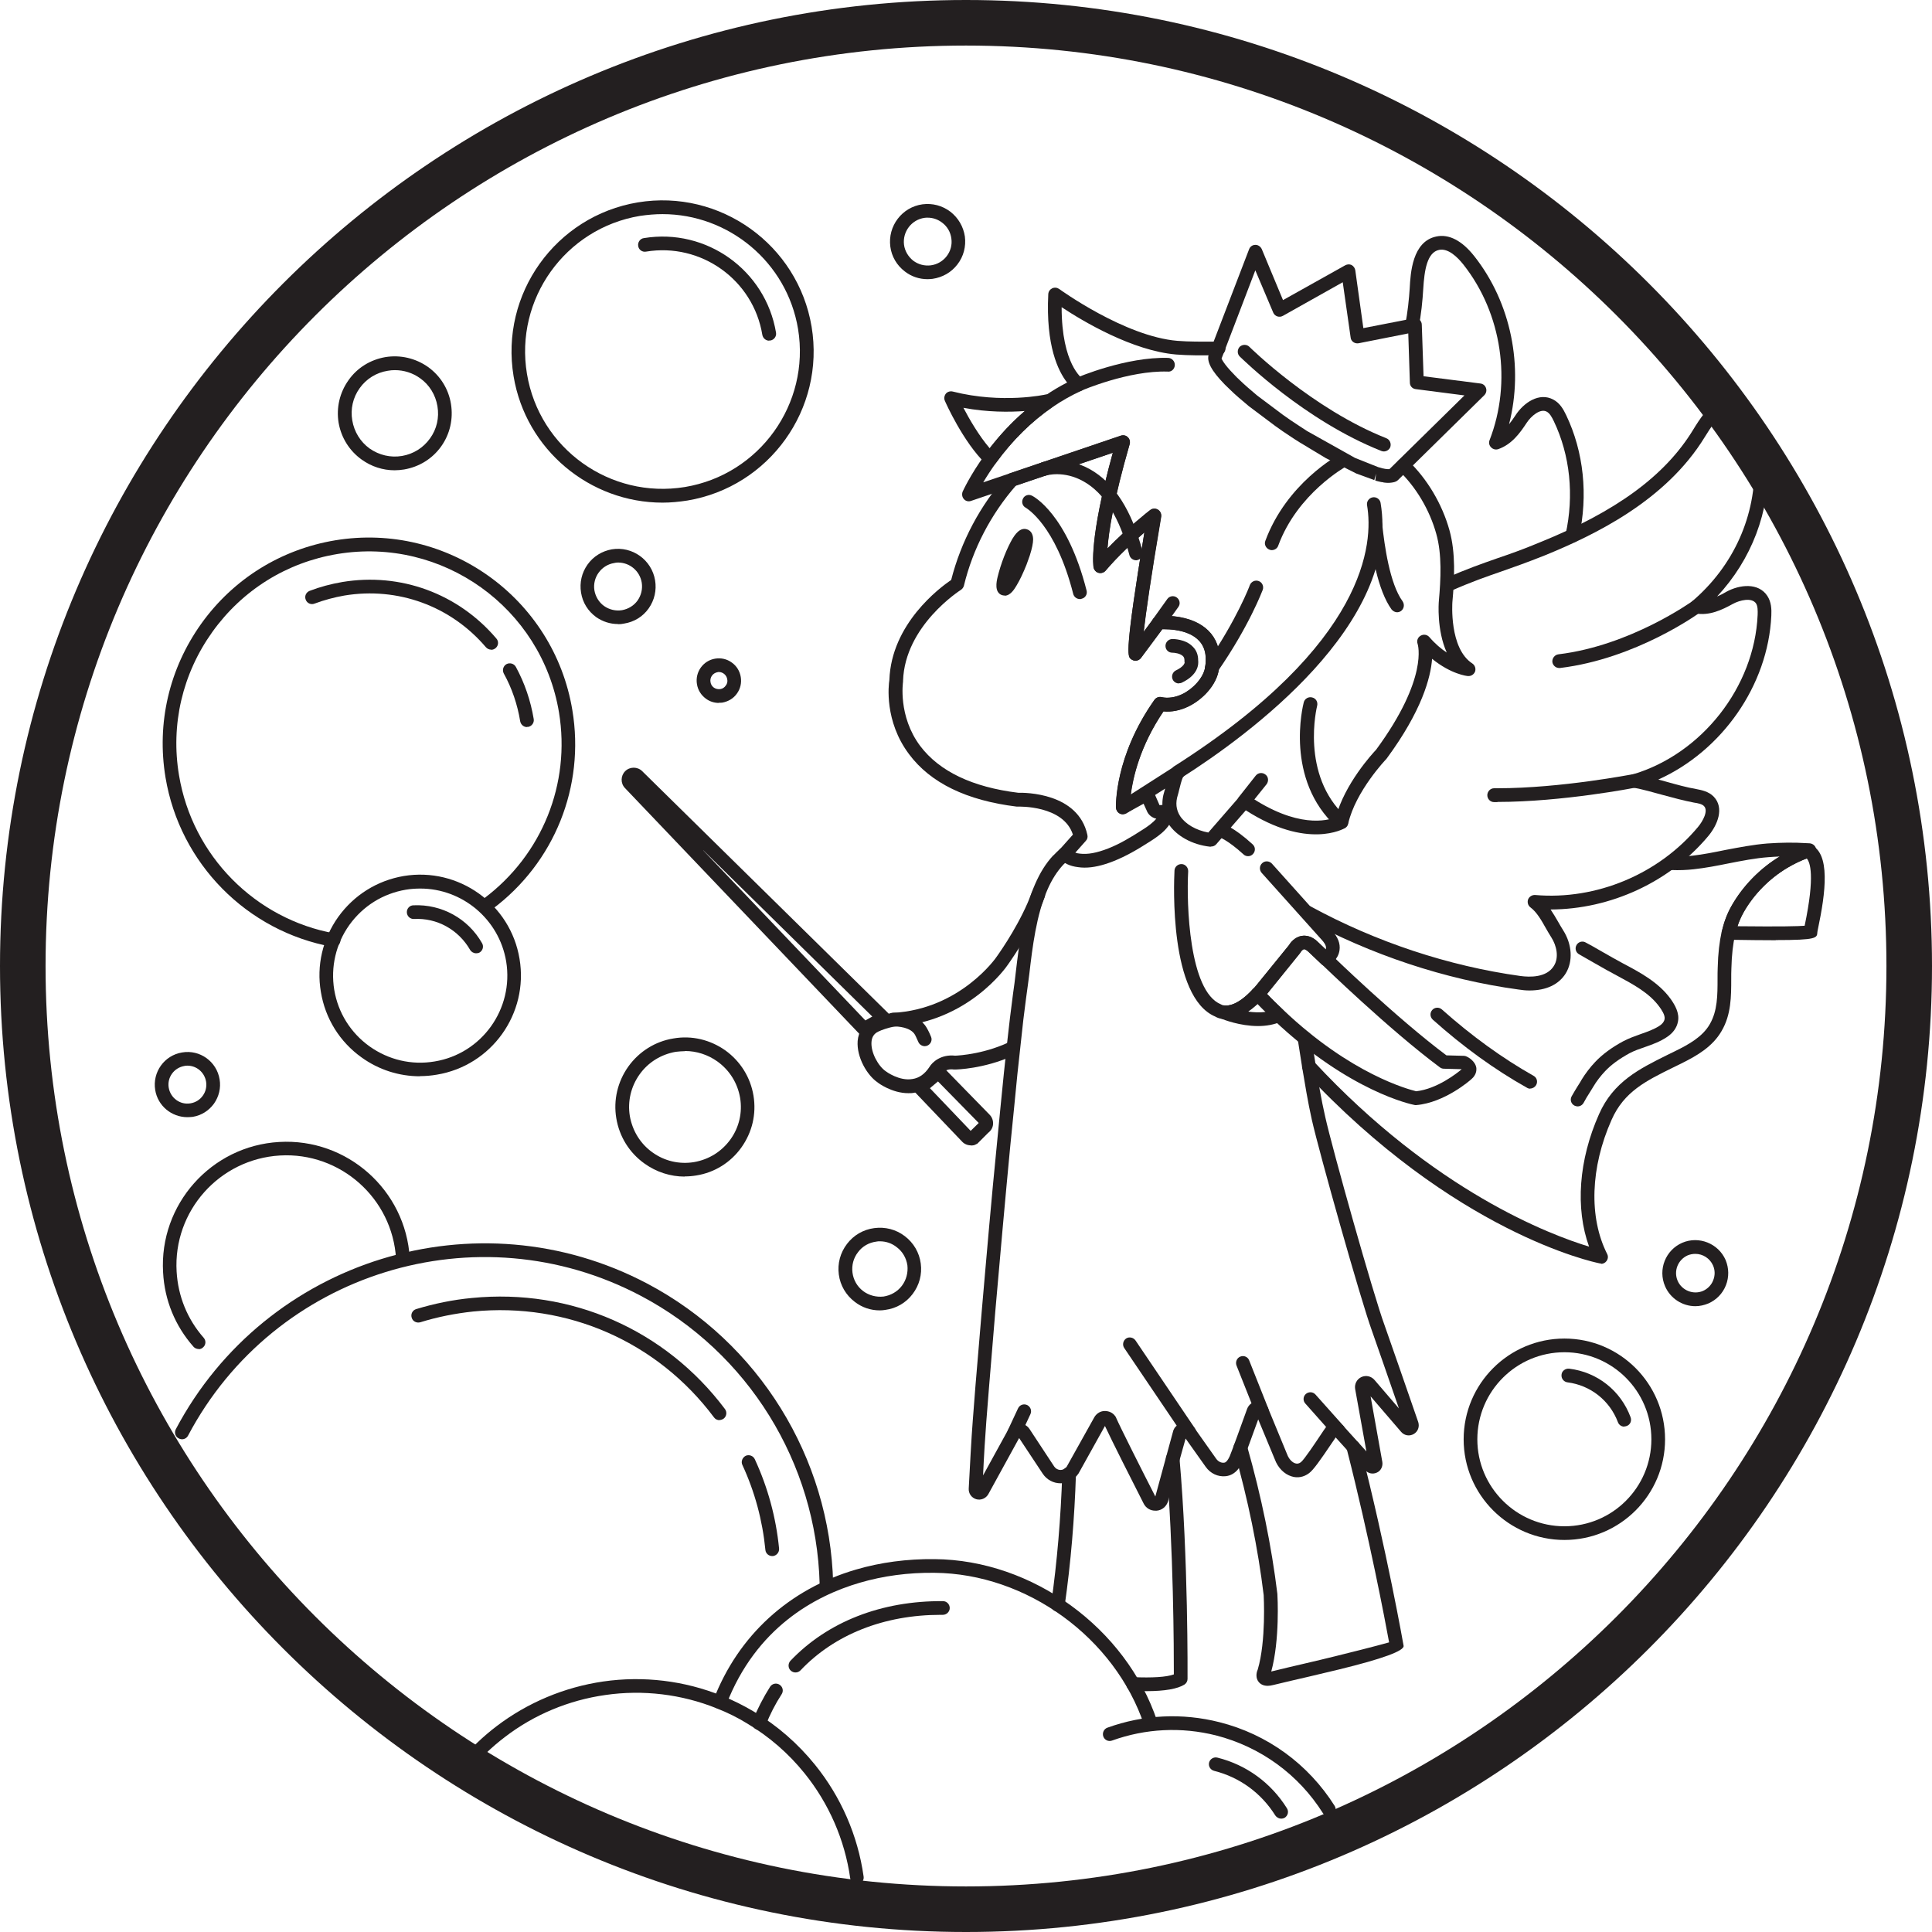 <svg width="12" height="12" viewBox="0 0 12 12" fill="none" xmlns="http://www.w3.org/2000/svg">
<path d="M6 12C2.692 12 0 9.308 0 6C0 2.692 2.692 0 6 0C9.308 0 12 2.692 12 6C12 9.308 9.308 12 6 12ZM6 0.283C2.847 0.283 0.283 2.847 0.283 6C0.283 9.153 2.847 11.717 6 11.717C9.153 11.717 11.717 9.153 11.717 6C11.717 2.847 9.153 0.283 6 0.283Z" fill="#231F20"/>
<path d="M6.708 3.721C6.688 3.721 6.671 3.708 6.666 3.689C6.556 3.256 6.373 3.156 6.372 3.154C6.351 3.144 6.343 3.118 6.354 3.097C6.364 3.076 6.389 3.068 6.41 3.079C6.419 3.083 6.628 3.192 6.749 3.668C6.755 3.691 6.741 3.714 6.718 3.719C6.715 3.721 6.712 3.721 6.708 3.721V3.721Z" fill="#231F20"/>
<path d="M6.24 3.699C6.234 3.699 6.228 3.698 6.222 3.696C6.176 3.678 6.189 3.615 6.196 3.585C6.205 3.548 6.219 3.501 6.238 3.453C6.255 3.41 6.272 3.375 6.288 3.347C6.301 3.326 6.335 3.27 6.382 3.289C6.395 3.294 6.416 3.308 6.417 3.349C6.417 3.373 6.41 3.407 6.396 3.451C6.39 3.468 6.384 3.486 6.376 3.507C6.356 3.557 6.335 3.602 6.315 3.635C6.302 3.657 6.277 3.7 6.24 3.7L6.24 3.699Z" fill="#231F20"/>
<path d="M6.571 10.01C6.571 10.01 6.567 10.01 6.565 10.01C6.542 10.007 6.525 9.985 6.529 9.962C6.566 9.7 6.589 9.427 6.598 9.152C6.598 9.128 6.619 9.111 6.641 9.111C6.665 9.111 6.683 9.131 6.683 9.154C6.674 9.432 6.651 9.708 6.613 9.973C6.61 9.995 6.592 10.01 6.571 10.01Z" fill="#231F20"/>
<path d="M7.121 10.504C7.094 10.504 7.066 10.503 7.035 10.502C7.012 10.501 6.994 10.481 6.995 10.457C6.996 10.433 7.016 10.415 7.04 10.417C7.155 10.422 7.245 10.417 7.291 10.4C7.291 10.263 7.29 9.613 7.242 9.064C7.239 9.041 7.257 9.02 7.28 9.019C7.304 9.016 7.324 9.034 7.326 9.057C7.381 9.675 7.376 10.42 7.376 10.428C7.376 10.442 7.369 10.455 7.357 10.463C7.314 10.49 7.235 10.504 7.121 10.504Z" fill="#231F20"/>
<path d="M7.874 10.471C7.85 10.471 7.831 10.463 7.818 10.447C7.799 10.424 7.802 10.392 7.812 10.37C7.865 10.192 7.849 9.911 7.849 9.908C7.814 9.619 7.752 9.314 7.663 9.002C7.657 8.98 7.67 8.956 7.693 8.95C7.715 8.943 7.739 8.956 7.745 8.979C7.835 9.295 7.898 9.605 7.934 9.9C7.935 9.915 7.95 10.185 7.896 10.382C7.966 10.365 8.036 10.348 8.106 10.332C8.169 10.317 8.231 10.303 8.294 10.287C8.352 10.273 8.551 10.223 8.628 10.201C8.603 10.065 8.507 9.556 8.365 9C8.36 8.977 8.373 8.954 8.396 8.949C8.419 8.943 8.442 8.956 8.447 8.979C8.614 9.63 8.717 10.216 8.718 10.222C8.724 10.253 8.589 10.303 8.314 10.37C8.252 10.385 8.188 10.4 8.125 10.415C8.053 10.432 7.98 10.448 7.908 10.466C7.896 10.469 7.884 10.471 7.874 10.471Z" fill="#231F20"/>
<path d="M6.291 6.558C6.11 6.639 5.942 6.643 5.932 6.643C5.929 6.643 5.928 6.643 5.925 6.643C5.87 6.635 5.847 6.67 5.844 6.674C5.8 6.739 5.745 6.777 5.68 6.787C5.667 6.79 5.654 6.79 5.642 6.79C5.54 6.79 5.455 6.727 5.451 6.723C5.386 6.679 5.32 6.567 5.327 6.466C5.332 6.406 5.364 6.359 5.416 6.333C5.45 6.316 5.49 6.303 5.538 6.292C5.54 6.292 5.542 6.292 5.545 6.291C5.964 6.269 6.188 5.947 6.19 5.943C6.225 5.894 6.343 5.722 6.409 5.543C6.417 5.521 6.441 5.51 6.463 5.518C6.485 5.525 6.497 5.55 6.489 5.572C6.419 5.762 6.296 5.941 6.26 5.992C6.251 6.006 6.012 6.35 5.553 6.376C5.513 6.385 5.481 6.395 5.454 6.408C5.428 6.421 5.415 6.442 5.413 6.472C5.408 6.538 5.456 6.623 5.502 6.654C5.504 6.656 5.586 6.716 5.667 6.702C5.709 6.696 5.744 6.671 5.773 6.627C5.79 6.598 5.844 6.547 5.933 6.557C5.956 6.556 6.127 6.547 6.296 6.459L6.291 6.557V6.558Z" fill="#231F20"/>
<path d="M7.175 9.383C7.145 9.383 7.118 9.367 7.104 9.34C7.029 9.193 6.906 8.949 6.863 8.857L6.699 9.152C6.672 9.191 6.631 9.213 6.587 9.213C6.543 9.213 6.502 9.191 6.477 9.154L6.33 8.932L6.139 9.28C6.124 9.307 6.093 9.32 6.064 9.312C6.034 9.303 6.015 9.276 6.017 9.245C6.023 9.13 6.034 8.922 6.042 8.824C6.053 8.68 6.064 8.536 6.077 8.391C6.091 8.223 6.105 8.056 6.12 7.888C6.135 7.713 6.151 7.538 6.167 7.364C6.183 7.199 6.199 7.035 6.215 6.869C6.228 6.731 6.243 6.592 6.258 6.454C6.268 6.365 6.278 6.277 6.29 6.189L6.293 6.166C6.299 6.127 6.304 6.085 6.309 6.041C6.33 5.863 6.355 5.661 6.428 5.494C6.46 5.42 6.497 5.361 6.542 5.313C6.542 5.313 6.543 5.312 6.544 5.312C6.557 5.298 6.571 5.285 6.585 5.272C6.589 5.269 6.594 5.266 6.6 5.264C6.622 5.257 6.646 5.269 6.653 5.292C6.659 5.311 6.652 5.331 6.636 5.34C6.625 5.35 6.615 5.36 6.605 5.37C6.566 5.412 6.533 5.463 6.505 5.528C6.437 5.684 6.413 5.88 6.393 6.052C6.387 6.096 6.382 6.139 6.376 6.179L6.373 6.201C6.361 6.288 6.351 6.376 6.342 6.463C6.326 6.601 6.312 6.74 6.299 6.878C6.282 7.043 6.266 7.208 6.251 7.373C6.235 7.548 6.219 7.722 6.204 7.896C6.189 8.064 6.174 8.232 6.161 8.399C6.149 8.543 6.137 8.687 6.126 8.831C6.12 8.907 6.111 9.05 6.106 9.164L6.262 8.88C6.277 8.855 6.301 8.841 6.327 8.841C6.354 8.84 6.379 8.853 6.394 8.875L6.548 9.109C6.557 9.122 6.571 9.13 6.587 9.13C6.603 9.13 6.618 9.122 6.626 9.109L6.798 8.801C6.813 8.777 6.837 8.764 6.862 8.764C6.887 8.764 6.911 8.774 6.926 8.795C6.928 8.797 6.93 8.8 6.931 8.803C6.958 8.865 7.094 9.135 7.176 9.295L7.288 8.884C7.29 8.88 7.292 8.875 7.295 8.87C7.309 8.85 7.333 8.838 7.357 8.838C7.382 8.838 7.406 8.851 7.42 8.871L7.555 9.062C7.567 9.078 7.585 9.087 7.602 9.085C7.607 9.085 7.62 9.084 7.638 9.045C7.647 9.025 7.709 8.854 7.746 8.751C7.756 8.724 7.78 8.706 7.808 8.705C7.836 8.702 7.862 8.718 7.875 8.743L7.995 9.034C8.005 9.061 8.025 9.083 8.045 9.089C8.057 9.093 8.068 9.091 8.08 9.082C8.1 9.067 8.171 8.96 8.201 8.915C8.216 8.893 8.228 8.874 8.236 8.864C8.249 8.846 8.268 8.836 8.289 8.835C8.31 8.834 8.33 8.842 8.344 8.857C8.372 8.888 8.433 8.955 8.487 9.015C8.469 8.913 8.443 8.77 8.417 8.627C8.412 8.596 8.428 8.566 8.456 8.553C8.485 8.54 8.518 8.548 8.538 8.572L8.689 8.748C8.623 8.558 8.541 8.32 8.52 8.262C8.451 8.072 8.195 7.163 8.148 6.955C8.123 6.843 8.105 6.732 8.088 6.63L8.06 6.452C8.057 6.429 8.072 6.408 8.096 6.404C8.119 6.4 8.14 6.416 8.144 6.439L8.172 6.616C8.188 6.718 8.206 6.827 8.231 6.936C8.275 7.135 8.532 8.049 8.6 8.232C8.626 8.304 8.742 8.64 8.809 8.833C8.818 8.862 8.807 8.892 8.781 8.907C8.755 8.922 8.723 8.917 8.703 8.894L8.513 8.673C8.543 8.839 8.571 8.996 8.586 9.081C8.59 9.108 8.577 9.135 8.553 9.146C8.528 9.158 8.499 9.153 8.48 9.132C8.428 9.074 8.34 8.977 8.296 8.928C8.29 8.938 8.282 8.949 8.273 8.962C8.199 9.072 8.157 9.131 8.131 9.15C8.098 9.175 8.059 9.182 8.022 9.17C7.976 9.156 7.937 9.116 7.918 9.064L7.815 8.816C7.788 8.891 7.728 9.056 7.717 9.08C7.708 9.101 7.679 9.162 7.613 9.169C7.565 9.174 7.518 9.152 7.489 9.111L7.364 8.935L7.255 9.325C7.245 9.357 7.218 9.38 7.185 9.383C7.182 9.383 7.18 9.383 7.177 9.383H7.175Z" fill="#231F20"/>
<path d="M11.029 5.84C10.955 5.84 10.859 5.839 10.735 5.837C10.722 5.837 10.709 5.83 10.701 5.819C10.693 5.808 10.692 5.794 10.696 5.782C10.71 5.721 10.73 5.67 10.756 5.625C10.827 5.501 10.934 5.391 11.059 5.317C11.109 5.287 11.16 5.264 11.213 5.245C11.222 5.242 11.232 5.242 11.241 5.245C11.374 5.292 11.338 5.55 11.292 5.768C11.29 5.779 11.288 5.786 11.288 5.79C11.286 5.826 11.285 5.839 11.03 5.839L11.029 5.84ZM11.204 5.777C11.204 5.777 11.203 5.781 11.202 5.783C11.202 5.782 11.202 5.78 11.204 5.777ZM10.792 5.753C11.069 5.756 11.171 5.753 11.209 5.75C11.275 5.436 11.242 5.354 11.222 5.332C11.181 5.347 11.141 5.367 11.102 5.39C10.99 5.457 10.893 5.555 10.83 5.667C10.815 5.694 10.802 5.722 10.792 5.753V5.753Z" fill="#231F20"/>
<path d="M9.945 7.848C9.945 7.848 9.939 7.848 9.936 7.847C9.899 7.84 9.032 7.657 8.098 6.652C8.083 6.635 8.084 6.608 8.101 6.592C8.118 6.576 8.145 6.577 8.161 6.594C8.911 7.402 9.633 7.671 9.87 7.743C9.784 7.505 9.805 7.205 9.932 6.92C10.021 6.718 10.184 6.638 10.355 6.553L10.402 6.53C10.488 6.488 10.575 6.44 10.62 6.361C10.668 6.278 10.668 6.181 10.668 6.078C10.668 6.055 10.668 6.033 10.669 6.011C10.671 5.921 10.68 5.849 10.694 5.785C10.709 5.724 10.729 5.672 10.756 5.625C10.825 5.503 10.931 5.395 11.054 5.32C11.031 5.321 11.008 5.322 10.985 5.324C10.902 5.33 10.817 5.347 10.735 5.363C10.666 5.377 10.594 5.391 10.521 5.399C10.477 5.404 10.431 5.406 10.381 5.404C10.358 5.403 10.339 5.384 10.34 5.36C10.34 5.337 10.36 5.318 10.383 5.319C10.429 5.321 10.47 5.319 10.511 5.315C10.58 5.307 10.65 5.293 10.718 5.279C10.803 5.263 10.89 5.246 10.977 5.239C11.065 5.233 11.142 5.232 11.22 5.237L11.241 5.238C11.261 5.24 11.278 5.255 11.28 5.275C11.282 5.296 11.27 5.315 11.251 5.321C11.245 5.324 11.242 5.325 11.239 5.326C11.192 5.342 11.146 5.364 11.102 5.39C10.989 5.457 10.893 5.555 10.829 5.667C10.806 5.708 10.79 5.752 10.777 5.805C10.764 5.864 10.756 5.93 10.754 6.014C10.753 6.036 10.753 6.058 10.753 6.079C10.753 6.189 10.753 6.302 10.693 6.404C10.636 6.503 10.537 6.559 10.44 6.607L10.393 6.63C10.222 6.714 10.087 6.781 10.01 6.955C9.878 7.251 9.868 7.562 9.982 7.788C9.99 7.803 9.988 7.82 9.978 7.833C9.971 7.843 9.958 7.85 9.945 7.85V7.848Z" fill="#231F20"/>
<path d="M5.744 6.498C5.727 6.498 5.711 6.488 5.704 6.472C5.693 6.446 5.683 6.427 5.683 6.427C5.656 6.38 5.575 6.374 5.55 6.376C5.527 6.377 5.506 6.359 5.505 6.336C5.503 6.313 5.521 6.292 5.544 6.291C5.55 6.291 5.697 6.282 5.756 6.384C5.756 6.384 5.77 6.407 5.783 6.44C5.792 6.461 5.781 6.486 5.759 6.495C5.754 6.497 5.748 6.498 5.743 6.498H5.744Z" fill="#231F20"/>
<path d="M7.057 3.48C7.038 3.48 7.02 3.467 7.015 3.448C6.955 3.216 6.859 3.062 6.73 2.99C6.608 2.921 6.501 2.952 6.497 2.954C6.474 2.96 6.451 2.948 6.444 2.925C6.437 2.903 6.449 2.88 6.471 2.872C6.477 2.87 6.615 2.829 6.769 2.914C6.92 2.998 7.03 3.17 7.097 3.426C7.103 3.449 7.089 3.472 7.067 3.478C7.063 3.48 7.059 3.48 7.056 3.48H7.057Z" fill="#231F20"/>
<path d="M9.505 6.762C9.497 6.762 9.49 6.76 9.484 6.756C9.284 6.644 9.088 6.502 8.899 6.333C8.882 6.317 8.88 6.291 8.896 6.273C8.911 6.256 8.938 6.254 8.956 6.27C9.14 6.434 9.332 6.573 9.525 6.682C9.546 6.693 9.553 6.719 9.541 6.74C9.533 6.753 9.519 6.761 9.505 6.761V6.762Z" fill="#231F20"/>
<path d="M9.799 6.872C9.792 6.872 9.785 6.87 9.779 6.867C9.758 6.856 9.75 6.83 9.762 6.809C9.775 6.786 9.787 6.766 9.8 6.745C9.809 6.732 9.817 6.718 9.825 6.704C9.845 6.671 9.878 6.627 9.908 6.596C9.952 6.549 10.011 6.506 10.081 6.468C10.117 6.449 10.154 6.436 10.19 6.423C10.233 6.408 10.273 6.394 10.308 6.371C10.326 6.359 10.336 6.346 10.339 6.33C10.344 6.305 10.318 6.269 10.308 6.255C10.245 6.167 10.142 6.113 10.042 6.059C10.009 6.042 9.952 6.01 9.9 5.98C9.865 5.96 9.831 5.941 9.809 5.928C9.788 5.917 9.78 5.891 9.792 5.87C9.803 5.85 9.829 5.842 9.849 5.854C9.872 5.866 9.906 5.885 9.942 5.906C9.994 5.936 10.049 5.967 10.081 5.984C10.185 6.039 10.302 6.101 10.377 6.205C10.403 6.242 10.433 6.292 10.422 6.346C10.415 6.383 10.392 6.416 10.354 6.441C10.311 6.47 10.264 6.487 10.218 6.503C10.183 6.515 10.151 6.526 10.121 6.542C10.059 6.576 10.007 6.613 9.969 6.654C9.944 6.68 9.914 6.719 9.898 6.747C9.889 6.762 9.881 6.775 9.872 6.789C9.86 6.808 9.848 6.827 9.836 6.85C9.828 6.864 9.814 6.872 9.799 6.872L9.799 6.872Z" fill="#231F20"/>
<path d="M7.322 4.245C7.307 4.245 7.291 4.236 7.284 4.221C7.274 4.2 7.283 4.174 7.304 4.164C7.35 4.142 7.359 4.12 7.358 4.113C7.356 4.109 7.357 4.107 7.357 4.102C7.357 4.087 7.352 4.08 7.348 4.076C7.331 4.058 7.294 4.054 7.281 4.054C7.258 4.054 7.239 4.036 7.239 4.012C7.239 3.989 7.257 3.97 7.281 3.969C7.287 3.969 7.363 3.969 7.408 4.016C7.431 4.038 7.442 4.067 7.442 4.101C7.445 4.126 7.443 4.191 7.341 4.24C7.335 4.243 7.328 4.244 7.322 4.244V4.245Z" fill="#231F20"/>
<path d="M6.151 2.892C6.14 2.892 6.129 2.887 6.122 2.88C5.982 2.745 5.873 2.5 5.869 2.49C5.862 2.475 5.865 2.458 5.875 2.445C5.885 2.433 5.902 2.428 5.918 2.432C6.226 2.51 6.493 2.451 6.496 2.45C6.502 2.449 6.509 2.449 6.515 2.45L6.523 2.452C6.539 2.456 6.551 2.469 6.555 2.485C6.558 2.502 6.551 2.519 6.537 2.528C6.406 2.618 6.288 2.735 6.187 2.874C6.179 2.885 6.168 2.891 6.156 2.892C6.155 2.892 6.154 2.892 6.152 2.892H6.151ZM5.984 2.533C6.02 2.602 6.08 2.706 6.147 2.784C6.214 2.698 6.286 2.62 6.365 2.553C6.269 2.56 6.134 2.561 5.984 2.533V2.533Z" fill="#231F20"/>
<path d="M7.52 5.259C7.52 5.259 7.517 5.259 7.516 5.259C7.405 5.247 7.306 5.192 7.257 5.116C7.218 5.056 7.209 4.985 7.233 4.912C7.234 4.908 7.235 4.904 7.237 4.898C7.136 4.962 6.997 5.051 6.997 5.051C6.984 5.059 6.968 5.06 6.955 5.053C6.941 5.045 6.933 5.032 6.932 5.016C6.932 5.003 6.924 4.7 7.167 4.352L7.171 4.347C7.181 4.333 7.198 4.326 7.215 4.33C7.253 4.339 7.301 4.332 7.344 4.311C7.407 4.281 7.477 4.211 7.486 4.14C7.49 4.111 7.49 4.087 7.487 4.064C7.468 3.929 7.315 3.908 7.227 3.908H7.22L7.087 4.087C7.081 4.095 7.071 4.101 7.061 4.103C7.047 4.106 7.033 4.101 7.023 4.092C7.005 4.074 6.985 4.054 7.108 3.307C7.04 3.366 6.944 3.454 6.867 3.545C6.856 3.557 6.84 3.562 6.824 3.558C6.808 3.554 6.796 3.541 6.793 3.525C6.792 3.519 6.763 3.353 6.912 2.812L6.032 3.111C6.016 3.117 5.998 3.113 5.987 3.1C5.976 3.088 5.973 3.07 5.979 3.054C5.981 3.05 6.025 2.952 6.117 2.825C6.224 2.677 6.35 2.554 6.489 2.459C6.534 2.428 6.581 2.4 6.628 2.376C6.573 2.306 6.495 2.149 6.511 1.827C6.512 1.811 6.521 1.798 6.535 1.791C6.55 1.784 6.566 1.786 6.579 1.795C6.583 1.798 6.986 2.09 7.313 2.117C7.386 2.123 7.467 2.122 7.552 2.122H7.569C7.593 2.122 7.612 2.14 7.612 2.163C7.612 2.187 7.594 2.206 7.571 2.206H7.554C7.466 2.208 7.383 2.208 7.306 2.202C7.034 2.179 6.727 1.996 6.594 1.908C6.594 2.263 6.722 2.351 6.723 2.351C6.736 2.36 6.744 2.375 6.743 2.39C6.742 2.406 6.733 2.42 6.719 2.426C6.657 2.454 6.597 2.488 6.538 2.528C6.407 2.618 6.288 2.735 6.187 2.874C6.154 2.92 6.127 2.962 6.107 2.996L6.963 2.706C6.978 2.701 6.994 2.704 7.005 2.715C7.017 2.726 7.021 2.743 7.017 2.758C6.918 3.1 6.887 3.3 6.879 3.407C7.004 3.278 7.137 3.173 7.144 3.168C7.158 3.157 7.177 3.156 7.192 3.165C7.207 3.174 7.215 3.191 7.213 3.209C7.146 3.601 7.117 3.812 7.104 3.924L7.164 3.843C7.172 3.834 7.183 3.827 7.195 3.826L7.224 3.824H7.225C7.423 3.824 7.552 3.909 7.573 4.052C7.577 4.083 7.577 4.114 7.572 4.152C7.559 4.257 7.465 4.348 7.383 4.387C7.332 4.412 7.278 4.423 7.227 4.418C7.081 4.633 7.038 4.829 7.024 4.934C7.121 4.872 7.283 4.768 7.296 4.76C7.296 4.76 7.297 4.76 7.297 4.759C7.317 4.747 7.343 4.753 7.356 4.773C7.367 4.791 7.363 4.813 7.348 4.827C7.34 4.841 7.328 4.888 7.324 4.906C7.321 4.92 7.318 4.93 7.316 4.937C7.3 4.986 7.305 5.03 7.33 5.069C7.363 5.119 7.429 5.157 7.505 5.171L7.698 4.949C7.713 4.932 7.736 4.929 7.754 4.941C8.058 5.148 8.245 5.097 8.297 5.076C8.352 4.868 8.525 4.68 8.547 4.657C8.875 4.211 8.806 4.002 8.805 3.999C8.798 3.98 8.806 3.959 8.823 3.949C8.841 3.938 8.863 3.941 8.877 3.956C8.914 3.999 8.952 4.031 8.986 4.053C8.923 3.913 8.936 3.743 8.937 3.733C8.949 3.598 8.957 3.443 8.921 3.316C8.88 3.168 8.795 3.024 8.686 2.921C8.67 2.905 8.669 2.878 8.685 2.861C8.701 2.844 8.728 2.844 8.745 2.86C8.864 2.973 8.958 3.131 9.003 3.294C9.042 3.434 9.034 3.598 9.021 3.74C9.021 3.743 9 4.027 9.145 4.121C9.161 4.132 9.168 4.152 9.162 4.171C9.155 4.189 9.137 4.201 9.117 4.199C9.112 4.199 9.013 4.188 8.895 4.092C8.886 4.21 8.831 4.415 8.614 4.71C8.612 4.712 8.611 4.713 8.61 4.715C8.608 4.717 8.42 4.914 8.374 5.115C8.372 5.127 8.365 5.136 8.355 5.143C8.345 5.148 8.121 5.279 7.738 5.033L7.555 5.243C7.547 5.253 7.535 5.258 7.522 5.258L7.52 5.259Z" fill="#231F20"/>
<path d="M7.728 5.019C7.719 5.019 7.709 5.016 7.701 5.01C7.683 4.996 7.68 4.969 7.695 4.95L7.8 4.817C7.815 4.799 7.841 4.796 7.86 4.811C7.879 4.825 7.881 4.852 7.867 4.871L7.761 5.003C7.753 5.014 7.74 5.019 7.728 5.019Z" fill="#231F20"/>
<path d="M7.196 3.911C7.188 3.911 7.179 3.909 7.172 3.903C7.153 3.89 7.148 3.863 7.162 3.844L7.25 3.721C7.263 3.702 7.29 3.697 7.309 3.711C7.328 3.725 7.333 3.751 7.319 3.77L7.231 3.893C7.223 3.905 7.21 3.911 7.197 3.911H7.196Z" fill="#231F20"/>
<path d="M6.7 2.43C6.683 2.43 6.667 2.42 6.661 2.404C6.652 2.383 6.661 2.358 6.683 2.348C6.695 2.343 6.995 2.215 7.256 2.223C7.279 2.224 7.298 2.244 7.297 2.268C7.296 2.291 7.277 2.311 7.253 2.308C7.011 2.3 6.719 2.425 6.716 2.427C6.71 2.429 6.705 2.43 6.699 2.43H6.7Z" fill="#231F20"/>
<path d="M7.528 4.189C7.519 4.189 7.511 4.187 7.503 4.182C7.484 4.168 7.479 4.142 7.493 4.123C7.682 3.85 7.763 3.636 7.763 3.634C7.772 3.612 7.796 3.601 7.818 3.609C7.84 3.617 7.851 3.642 7.843 3.664C7.839 3.673 7.759 3.888 7.563 4.171C7.554 4.183 7.541 4.19 7.528 4.19V4.189Z" fill="#231F20"/>
<path d="M7.899 3.417C7.894 3.417 7.89 3.416 7.885 3.414C7.863 3.406 7.851 3.381 7.859 3.36C7.991 3.002 8.308 2.829 8.321 2.822C8.342 2.811 8.368 2.818 8.379 2.839C8.39 2.86 8.382 2.886 8.361 2.897C8.359 2.899 8.059 3.063 7.939 3.39C7.933 3.407 7.916 3.417 7.899 3.417L7.899 3.417Z" fill="#231F20"/>
<path d="M7.317 4.838C7.303 4.838 7.289 4.831 7.281 4.818C7.269 4.798 7.274 4.772 7.294 4.759C8.493 3.996 8.531 3.371 8.491 3.138C8.487 3.115 8.503 3.093 8.526 3.089C8.548 3.085 8.571 3.1 8.575 3.123C8.702 3.873 7.754 4.567 7.34 4.83C7.333 4.835 7.325 4.837 7.317 4.837V4.838Z" fill="#231F20"/>
<path d="M8.678 3.803C8.665 3.803 8.652 3.796 8.643 3.785C8.557 3.665 8.518 3.436 8.501 3.264C8.498 3.24 8.515 3.22 8.539 3.217C8.562 3.214 8.583 3.232 8.585 3.255C8.599 3.388 8.632 3.626 8.712 3.735C8.725 3.755 8.721 3.781 8.702 3.795C8.695 3.8 8.686 3.803 8.677 3.803H8.678Z" fill="#231F20"/>
<path d="M8.331 5.148C8.321 5.148 8.311 5.145 8.302 5.137C7.977 4.841 8.093 4.381 8.098 4.362C8.104 4.339 8.128 4.326 8.15 4.332C8.173 4.337 8.187 4.36 8.181 4.384C8.18 4.388 8.074 4.813 8.36 5.074C8.377 5.09 8.378 5.117 8.363 5.134C8.354 5.143 8.343 5.148 8.331 5.148L8.331 5.148Z" fill="#231F20"/>
<path d="M8.62 2.999C8.62 2.999 8.618 2.999 8.616 2.999C8.613 2.999 8.608 2.998 8.603 2.998C8.595 2.997 8.592 2.997 8.588 2.995C8.583 2.995 8.579 2.994 8.574 2.993C8.565 2.991 8.561 2.99 8.557 2.989C8.552 2.988 8.547 2.986 8.542 2.985L8.547 2.942L8.536 2.982L8.424 2.941L8.234 2.845L8.073 2.748C8.054 2.736 8.036 2.725 8.017 2.712C7.984 2.69 7.952 2.669 7.921 2.646L7.757 2.523C7.713 2.486 7.672 2.452 7.639 2.419C7.627 2.408 7.618 2.399 7.608 2.389C7.523 2.302 7.493 2.244 7.508 2.2C7.508 2.199 7.51 2.197 7.758 1.549C7.764 1.532 7.779 1.521 7.797 1.521C7.814 1.52 7.83 1.532 7.837 1.547L7.969 1.864L8.355 1.648C8.368 1.641 8.382 1.64 8.395 1.646C8.407 1.653 8.416 1.665 8.418 1.679L8.468 2.038L8.781 1.977C8.794 1.975 8.806 1.977 8.816 1.985C8.825 1.993 8.831 2.004 8.831 2.017L8.842 2.337L9.195 2.382C9.212 2.384 9.225 2.395 9.23 2.411C9.235 2.426 9.231 2.443 9.219 2.455L8.683 2.982C8.679 2.986 8.673 2.99 8.667 2.992C8.66 2.995 8.646 2.998 8.629 2.999C8.626 2.999 8.624 2.999 8.622 2.999H8.62ZM7.588 2.228C7.588 2.228 7.597 2.257 7.666 2.327C7.677 2.339 7.686 2.348 7.696 2.357C7.729 2.389 7.767 2.422 7.809 2.457L7.969 2.577C7.999 2.599 8.031 2.62 8.063 2.641C8.081 2.653 8.1 2.665 8.118 2.677L8.416 2.844L8.559 2.901L8.566 2.903L8.587 2.909L8.593 2.91L8.602 2.912L8.61 2.913L8.62 2.914C8.624 2.914 8.627 2.914 8.63 2.914L9.096 2.456L8.794 2.417C8.773 2.415 8.757 2.398 8.757 2.377L8.747 2.071L8.439 2.132C8.428 2.134 8.416 2.132 8.406 2.125C8.396 2.118 8.39 2.108 8.389 2.096L8.34 1.753L7.968 1.962C7.957 1.968 7.945 1.969 7.933 1.965C7.922 1.961 7.912 1.952 7.908 1.941L7.797 1.679C7.73 1.856 7.593 2.212 7.587 2.228L7.588 2.228Z" fill="#231F20"/>
<path d="M6.735 5.389C6.722 5.389 6.709 5.388 6.696 5.386C6.645 5.38 6.605 5.361 6.581 5.331C6.567 5.315 6.568 5.291 6.582 5.276L6.664 5.184C6.605 5 6.325 5.01 6.322 5.01C6.32 5.01 6.318 5.01 6.315 5.01C6.004 4.972 5.779 4.863 5.646 4.684C5.492 4.479 5.519 4.254 5.524 4.224C5.536 3.875 5.836 3.651 5.908 3.602C5.969 3.363 6.088 3.138 6.254 2.952C6.259 2.946 6.266 2.942 6.272 2.94L6.961 2.706C6.977 2.701 6.993 2.705 7.004 2.716C7.016 2.727 7.02 2.743 7.016 2.759C6.917 3.1 6.886 3.3 6.878 3.407C7.003 3.278 7.136 3.174 7.143 3.169C7.157 3.158 7.176 3.157 7.191 3.166C7.206 3.175 7.214 3.192 7.211 3.209C7.145 3.602 7.116 3.812 7.103 3.925L7.163 3.844C7.171 3.834 7.181 3.828 7.194 3.827L7.223 3.825H7.224C7.422 3.825 7.551 3.91 7.572 4.053C7.576 4.083 7.576 4.115 7.571 4.152C7.558 4.258 7.464 4.348 7.382 4.388C7.331 4.413 7.276 4.424 7.226 4.419C7.077 4.639 7.034 4.838 7.022 4.941L7.105 4.895C7.116 4.89 7.128 4.889 7.14 4.893C7.151 4.897 7.16 4.905 7.165 4.916L7.202 5.001L7.247 4.997C7.26 4.996 7.273 5.001 7.282 5.011C7.291 5.02 7.295 5.034 7.293 5.047C7.278 5.135 7.207 5.186 7.144 5.226C7.063 5.278 6.994 5.318 6.916 5.349C6.848 5.376 6.789 5.389 6.737 5.389L6.735 5.389ZM6.679 5.296C6.687 5.299 6.696 5.301 6.707 5.302C6.756 5.308 6.811 5.298 6.883 5.27C6.954 5.242 7.02 5.203 7.096 5.154C7.128 5.134 7.16 5.111 7.182 5.085C7.153 5.079 7.131 5.058 7.123 5.036L7.103 4.992L6.994 5.052C6.981 5.059 6.965 5.059 6.953 5.052C6.94 5.045 6.932 5.031 6.931 5.016C6.931 5.003 6.923 4.7 7.167 4.352L7.17 4.347C7.18 4.333 7.198 4.326 7.215 4.33C7.253 4.339 7.301 4.332 7.344 4.311C7.406 4.281 7.477 4.211 7.486 4.14C7.49 4.111 7.49 4.087 7.487 4.064C7.467 3.929 7.315 3.908 7.226 3.908H7.219L7.086 4.087C7.08 4.095 7.071 4.101 7.06 4.103C7.047 4.106 7.033 4.101 7.022 4.092C7.004 4.074 6.985 4.054 7.108 3.307C7.039 3.366 6.943 3.454 6.866 3.545C6.856 3.557 6.839 3.562 6.823 3.558C6.808 3.554 6.796 3.541 6.792 3.525C6.791 3.519 6.762 3.353 6.912 2.812L6.31 3.016C6.154 3.195 6.042 3.41 5.987 3.638C5.984 3.649 5.977 3.658 5.968 3.664C5.965 3.666 5.62 3.885 5.609 4.229C5.609 4.23 5.609 4.232 5.609 4.234C5.609 4.236 5.576 4.447 5.716 4.634C5.835 4.791 6.039 4.889 6.324 4.924C6.366 4.923 6.697 4.923 6.754 5.186C6.757 5.2 6.754 5.213 6.744 5.223L6.68 5.295L6.679 5.296Z" fill="#231F20"/>
<path d="M8.596 2.804C8.591 2.804 8.585 2.803 8.58 2.801C8.103 2.612 7.717 2.23 7.7 2.214C7.684 2.198 7.684 2.171 7.7 2.154C7.717 2.138 7.744 2.138 7.76 2.154C7.764 2.158 8.151 2.54 8.611 2.722C8.633 2.731 8.643 2.756 8.635 2.778C8.628 2.794 8.612 2.804 8.595 2.804L8.596 2.804Z" fill="#231F20"/>
<path d="M8.313 8.928C8.302 8.928 8.29 8.924 8.282 8.914L8.108 8.718C8.092 8.701 8.093 8.674 8.111 8.658C8.129 8.643 8.155 8.644 8.171 8.662L8.345 8.857C8.361 8.875 8.359 8.902 8.342 8.917C8.334 8.925 8.324 8.928 8.313 8.928Z" fill="#231F20"/>
<path d="M7.838 8.805C7.821 8.805 7.805 8.795 7.798 8.778L7.68 8.481C7.672 8.459 7.683 8.434 7.704 8.426C7.726 8.417 7.751 8.428 7.759 8.45L7.877 8.747C7.885 8.769 7.874 8.794 7.853 8.802C7.848 8.804 7.843 8.805 7.837 8.805H7.838Z" fill="#231F20"/>
<path d="M6.299 8.942C6.293 8.942 6.287 8.941 6.281 8.938C6.26 8.928 6.251 8.903 6.261 8.881L6.323 8.748C6.333 8.726 6.358 8.717 6.38 8.727C6.401 8.738 6.41 8.762 6.4 8.784L6.338 8.917C6.33 8.933 6.315 8.942 6.299 8.942Z" fill="#231F20"/>
<path d="M7.387 8.938C7.373 8.938 7.36 8.931 7.352 8.919L6.983 8.373C6.97 8.354 6.975 8.328 6.994 8.314C7.013 8.301 7.04 8.307 7.053 8.326L7.422 8.872C7.435 8.891 7.43 8.917 7.411 8.93C7.403 8.936 7.395 8.938 7.387 8.938Z" fill="#231F20"/>
<path d="M2.609 6.685C2.479 6.685 2.353 6.645 2.246 6.568C2.11 6.471 2.02 6.326 1.993 6.161C1.965 5.997 2.004 5.831 2.101 5.695C2.199 5.559 2.343 5.469 2.508 5.441C2.848 5.385 3.171 5.615 3.227 5.956C3.284 6.296 3.053 6.619 2.713 6.675C2.678 6.681 2.643 6.684 2.609 6.684L2.609 6.685ZM2.61 5.519C2.581 5.519 2.551 5.521 2.521 5.526C2.379 5.55 2.255 5.627 2.17 5.745C2.086 5.863 2.053 6.006 2.076 6.148C2.1 6.291 2.178 6.415 2.295 6.499C2.413 6.583 2.556 6.617 2.699 6.593C2.993 6.545 3.192 6.266 3.144 5.972C3.1 5.708 2.87 5.519 2.611 5.519L2.61 5.519Z" fill="#231F20"/>
<path d="M2.957 5.921C2.942 5.921 2.928 5.913 2.92 5.9C2.848 5.775 2.715 5.7 2.571 5.708C2.548 5.709 2.528 5.691 2.527 5.667C2.526 5.644 2.544 5.623 2.568 5.623C2.743 5.615 2.907 5.705 2.994 5.858C3.006 5.878 2.999 5.904 2.979 5.916C2.972 5.92 2.964 5.921 2.958 5.921H2.957Z" fill="#231F20"/>
<path d="M9.717 9.565C9.372 9.565 9.091 9.285 9.091 8.94C9.091 8.594 9.372 8.314 9.717 8.314C10.062 8.314 10.342 8.594 10.342 8.94C10.342 9.285 10.062 9.565 9.717 9.565ZM9.717 8.399C9.419 8.399 9.176 8.641 9.176 8.94C9.176 9.238 9.419 9.48 9.717 9.48C10.015 9.48 10.257 9.238 10.257 8.94C10.257 8.641 10.015 8.399 9.717 8.399Z" fill="#231F20"/>
<path d="M10.088 8.861C10.071 8.861 10.055 8.85 10.049 8.833C9.998 8.698 9.878 8.604 9.736 8.586C9.713 8.583 9.696 8.562 9.699 8.538C9.701 8.515 9.723 8.499 9.746 8.501C9.921 8.522 10.067 8.638 10.128 8.803C10.136 8.825 10.126 8.849 10.104 8.857C10.098 8.859 10.094 8.86 10.089 8.86L10.088 8.861Z" fill="#231F20"/>
<path d="M4.465 4.366C4.436 4.366 4.408 4.357 4.385 4.34C4.355 4.318 4.335 4.287 4.329 4.25C4.316 4.175 4.367 4.103 4.442 4.091C4.478 4.085 4.515 4.093 4.545 4.115C4.575 4.136 4.595 4.168 4.601 4.205C4.607 4.241 4.599 4.278 4.577 4.308C4.556 4.338 4.524 4.357 4.487 4.364C4.48 4.365 4.472 4.365 4.464 4.365L4.465 4.366ZM4.465 4.174C4.463 4.174 4.46 4.174 4.457 4.175C4.428 4.18 4.408 4.207 4.413 4.236C4.415 4.251 4.423 4.263 4.434 4.271C4.446 4.279 4.46 4.282 4.474 4.28C4.488 4.278 4.5 4.27 4.508 4.258C4.517 4.247 4.52 4.232 4.517 4.219C4.513 4.193 4.49 4.174 4.465 4.174H4.465Z" fill="#231F20"/>
<path d="M5.464 8.139C5.408 8.139 5.354 8.121 5.309 8.086C5.254 8.044 5.219 7.984 5.21 7.916C5.201 7.848 5.219 7.781 5.261 7.726C5.302 7.672 5.362 7.637 5.43 7.628C5.498 7.619 5.565 7.636 5.62 7.678C5.675 7.72 5.71 7.78 5.719 7.848C5.728 7.916 5.71 7.983 5.668 8.038C5.627 8.092 5.567 8.127 5.499 8.136C5.487 8.138 5.476 8.139 5.464 8.139ZM5.465 7.71C5.457 7.71 5.45 7.71 5.442 7.712C5.397 7.718 5.356 7.741 5.329 7.778C5.301 7.814 5.289 7.859 5.295 7.905C5.301 7.95 5.324 7.991 5.361 8.019C5.397 8.046 5.442 8.058 5.488 8.053C5.533 8.046 5.574 8.023 5.602 7.986C5.629 7.95 5.641 7.905 5.636 7.859C5.629 7.814 5.606 7.773 5.569 7.746C5.539 7.722 5.503 7.71 5.465 7.71V7.71Z" fill="#231F20"/>
<path d="M2.451 2.921C2.378 2.921 2.307 2.898 2.247 2.855C2.17 2.8 2.119 2.718 2.103 2.625C2.088 2.532 2.11 2.438 2.165 2.361C2.219 2.284 2.301 2.234 2.394 2.218C2.487 2.203 2.581 2.225 2.658 2.279C2.735 2.334 2.786 2.416 2.801 2.509C2.816 2.602 2.795 2.696 2.74 2.773C2.685 2.85 2.603 2.9 2.51 2.916C2.49 2.919 2.471 2.921 2.451 2.921ZM2.453 2.299C2.438 2.299 2.424 2.3 2.408 2.303C2.338 2.314 2.275 2.353 2.234 2.411C2.192 2.469 2.176 2.541 2.188 2.611C2.2 2.682 2.238 2.744 2.296 2.786C2.355 2.827 2.426 2.844 2.497 2.832C2.567 2.82 2.629 2.782 2.671 2.723C2.713 2.665 2.729 2.594 2.717 2.523C2.705 2.452 2.667 2.39 2.609 2.349C2.563 2.316 2.508 2.299 2.453 2.299V2.299Z" fill="#231F20"/>
<path d="M1.164 6.939C1.066 6.939 0.98 6.869 0.964 6.77C0.946 6.66 1.02 6.555 1.131 6.537C1.241 6.518 1.346 6.593 1.364 6.704C1.373 6.757 1.36 6.811 1.329 6.855C1.297 6.899 1.251 6.928 1.197 6.937C1.186 6.938 1.175 6.939 1.164 6.939ZM1.164 6.619C1.158 6.619 1.151 6.619 1.145 6.621C1.081 6.632 1.037 6.692 1.048 6.756C1.059 6.82 1.119 6.864 1.183 6.853C1.214 6.848 1.242 6.831 1.26 6.805C1.278 6.78 1.285 6.749 1.28 6.718C1.27 6.66 1.221 6.619 1.164 6.619Z" fill="#231F20"/>
<path d="M1.234 8.379C1.222 8.379 1.21 8.374 1.202 8.365C1.088 8.236 1.022 8.076 1.013 7.903C0.988 7.481 1.312 7.117 1.734 7.093C2.156 7.068 2.52 7.392 2.545 7.814C2.546 7.838 2.528 7.858 2.505 7.859C2.481 7.861 2.461 7.843 2.46 7.819C2.438 7.443 2.114 7.155 1.739 7.177C1.363 7.199 1.075 7.522 1.097 7.898C1.106 8.052 1.164 8.194 1.265 8.309C1.281 8.327 1.279 8.354 1.261 8.369C1.253 8.377 1.243 8.38 1.233 8.38L1.234 8.379Z" fill="#231F20"/>
<path d="M4.253 7.308C4.164 7.308 4.077 7.28 4.003 7.227C3.909 7.16 3.847 7.06 3.828 6.946C3.809 6.833 3.836 6.718 3.903 6.624C3.97 6.531 4.07 6.468 4.183 6.45C4.297 6.43 4.411 6.458 4.505 6.524C4.599 6.592 4.661 6.691 4.68 6.805C4.699 6.919 4.672 7.033 4.605 7.127C4.538 7.221 4.438 7.283 4.325 7.301C4.301 7.305 4.277 7.307 4.253 7.307L4.253 7.308ZM4.255 6.529C4.236 6.529 4.217 6.531 4.197 6.533C4.106 6.549 4.026 6.598 3.972 6.674C3.919 6.749 3.897 6.841 3.912 6.932C3.928 7.023 3.977 7.104 4.053 7.158C4.128 7.212 4.22 7.233 4.311 7.218C4.403 7.202 4.482 7.153 4.537 7.077C4.591 7.002 4.612 6.91 4.597 6.819C4.581 6.727 4.532 6.648 4.456 6.593C4.397 6.551 4.327 6.528 4.255 6.528V6.529Z" fill="#231F20"/>
<path d="M4.115 3.122C3.665 3.122 3.266 2.795 3.19 2.337C3.105 1.826 3.451 1.342 3.962 1.257C4.472 1.173 4.956 1.519 5.041 2.029C5.126 2.54 4.779 3.024 4.269 3.109C4.217 3.117 4.166 3.122 4.115 3.122ZM4.115 1.33C4.069 1.33 4.023 1.334 3.975 1.341C3.511 1.418 3.196 1.858 3.273 2.322C3.35 2.787 3.79 3.101 4.254 3.025C4.718 2.948 5.033 2.508 4.957 2.044C4.888 1.627 4.525 1.33 4.115 1.33H4.115Z" fill="#231F20"/>
<path d="M4.777 2.116C4.757 2.116 4.739 2.101 4.735 2.08C4.679 1.738 4.354 1.506 4.012 1.563C3.989 1.567 3.967 1.551 3.964 1.528C3.96 1.505 3.976 1.482 3.999 1.479C4.387 1.415 4.755 1.678 4.82 2.066C4.824 2.089 4.808 2.111 4.785 2.115C4.782 2.115 4.78 2.115 4.778 2.115L4.777 2.116Z" fill="#231F20"/>
<path d="M3.838 3.876C3.79 3.876 3.743 3.861 3.703 3.833C3.652 3.796 3.619 3.743 3.609 3.681C3.599 3.619 3.613 3.558 3.649 3.507C3.685 3.456 3.739 3.423 3.8 3.412C3.927 3.391 4.048 3.477 4.069 3.605C4.079 3.666 4.065 3.728 4.029 3.779C3.993 3.83 3.939 3.863 3.877 3.873C3.864 3.876 3.851 3.877 3.839 3.877L3.838 3.876ZM3.839 3.494C3.831 3.494 3.822 3.495 3.815 3.497C3.734 3.51 3.679 3.587 3.692 3.667C3.699 3.706 3.72 3.741 3.752 3.764C3.785 3.787 3.824 3.796 3.863 3.79C3.902 3.783 3.937 3.762 3.96 3.73C3.983 3.697 3.992 3.658 3.986 3.619C3.974 3.546 3.911 3.494 3.839 3.494H3.839Z" fill="#231F20"/>
<path d="M2.072 5.881C2.072 5.881 2.067 5.881 2.065 5.881C1.533 5.785 1.117 5.363 1.028 4.829C0.972 4.491 1.051 4.153 1.25 3.874C1.449 3.596 1.745 3.412 2.082 3.356C2.779 3.241 3.44 3.714 3.555 4.411C3.634 4.885 3.444 5.358 3.059 5.646C3.04 5.661 3.014 5.657 2.999 5.638C2.985 5.619 2.989 5.593 3.008 5.579C3.367 5.309 3.545 4.868 3.472 4.425C3.364 3.774 2.747 3.333 2.096 3.441C1.781 3.493 1.505 3.665 1.319 3.925C1.133 4.185 1.059 4.501 1.112 4.816C1.195 5.314 1.584 5.709 2.08 5.798C2.103 5.802 2.118 5.824 2.114 5.847C2.11 5.868 2.093 5.882 2.072 5.882L2.072 5.881Z" fill="#231F20"/>
<path d="M3.273 4.516C3.253 4.516 3.235 4.501 3.231 4.48C3.214 4.376 3.18 4.275 3.129 4.183C3.118 4.162 3.126 4.136 3.146 4.125C3.167 4.114 3.193 4.122 3.204 4.142C3.259 4.243 3.296 4.352 3.315 4.466C3.319 4.489 3.303 4.511 3.28 4.515C3.278 4.515 3.275 4.515 3.273 4.515V4.516Z" fill="#231F20"/>
<path d="M3.05 4.035C3.039 4.035 3.027 4.03 3.018 4.02C2.8 3.764 2.471 3.644 2.139 3.699C2.076 3.71 2.013 3.727 1.954 3.749C1.932 3.758 1.907 3.747 1.899 3.725C1.89 3.703 1.901 3.679 1.923 3.67C1.988 3.645 2.056 3.627 2.126 3.615C2.487 3.555 2.845 3.686 3.083 3.966C3.099 3.984 3.096 4.01 3.079 4.025C3.071 4.032 3.061 4.036 3.051 4.036L3.05 4.035Z" fill="#231F20"/>
<path d="M5.133 9.879C5.11 9.879 5.091 9.861 5.091 9.838C5.071 9.085 4.646 8.4 3.981 8.049C2.966 7.512 1.704 7.902 1.168 8.917C1.157 8.938 1.131 8.946 1.11 8.934C1.089 8.924 1.081 8.898 1.092 8.877C1.651 7.821 2.964 7.415 4.021 7.973C4.713 8.339 5.155 9.053 5.175 9.835C5.176 9.859 5.157 9.878 5.134 9.879H5.133Z" fill="#231F20"/>
<path d="M4.796 9.665C4.775 9.665 4.756 9.649 4.754 9.627C4.736 9.443 4.688 9.265 4.611 9.099C4.601 9.078 4.611 9.053 4.632 9.042C4.653 9.033 4.678 9.042 4.688 9.063C4.769 9.238 4.82 9.425 4.839 9.618C4.841 9.641 4.824 9.662 4.801 9.665C4.799 9.665 4.798 9.665 4.796 9.665V9.665Z" fill="#231F20"/>
<path d="M4.469 8.821C4.456 8.821 4.443 8.815 4.435 8.804C4.084 8.334 3.524 8.088 2.939 8.146C2.827 8.158 2.716 8.18 2.61 8.213C2.587 8.219 2.563 8.207 2.557 8.184C2.55 8.162 2.562 8.138 2.585 8.131C2.697 8.097 2.813 8.073 2.931 8.062C3.546 8.001 4.133 8.259 4.503 8.752C4.517 8.771 4.513 8.798 4.494 8.812C4.486 8.817 4.478 8.82 4.469 8.82V8.821Z" fill="#231F20"/>
<path d="M10.53 8.113C10.451 8.113 10.375 8.066 10.342 7.989C10.297 7.885 10.345 7.764 10.449 7.719C10.552 7.675 10.673 7.723 10.718 7.826C10.739 7.877 10.74 7.932 10.72 7.983C10.7 8.034 10.661 8.074 10.611 8.096C10.584 8.107 10.557 8.113 10.53 8.113ZM10.53 7.788C10.514 7.788 10.498 7.791 10.483 7.797C10.422 7.824 10.394 7.894 10.42 7.955C10.446 8.015 10.517 8.044 10.578 8.018C10.607 8.005 10.63 7.981 10.641 7.952C10.653 7.922 10.653 7.89 10.64 7.86C10.62 7.815 10.576 7.788 10.53 7.788Z" fill="#231F20"/>
<path d="M5.761 1.734C5.71 1.734 5.661 1.718 5.62 1.686C5.57 1.648 5.538 1.593 5.53 1.532C5.513 1.404 5.603 1.286 5.73 1.269C5.792 1.261 5.853 1.277 5.903 1.315C5.952 1.353 5.984 1.408 5.993 1.469C6.001 1.531 5.985 1.593 5.947 1.642C5.909 1.692 5.854 1.723 5.792 1.732C5.782 1.733 5.771 1.734 5.761 1.734H5.761ZM5.762 1.352C5.756 1.352 5.749 1.352 5.743 1.353C5.662 1.364 5.605 1.439 5.615 1.52C5.62 1.559 5.641 1.594 5.672 1.619C5.704 1.643 5.743 1.653 5.782 1.648C5.863 1.637 5.921 1.562 5.909 1.481C5.904 1.442 5.884 1.407 5.852 1.383C5.826 1.363 5.795 1.352 5.762 1.352Z" fill="#231F20"/>
<path d="M7.147 10.745C7.13 10.745 7.113 10.734 7.107 10.716C6.925 10.172 6.377 9.774 5.804 9.769C5.642 9.767 5.485 9.788 5.339 9.831C5.063 9.912 4.696 10.109 4.511 10.588C4.503 10.61 4.478 10.62 4.456 10.612C4.434 10.604 4.424 10.579 4.432 10.557C4.586 10.158 4.9 9.871 5.316 9.749C5.469 9.704 5.635 9.682 5.805 9.684C6.413 9.689 6.994 10.112 7.187 10.689C7.195 10.711 7.183 10.735 7.161 10.743C7.156 10.744 7.152 10.745 7.147 10.745Z" fill="#231F20"/>
<path d="M4.941 10.388C4.93 10.388 4.92 10.384 4.911 10.376C4.894 10.36 4.894 10.333 4.909 10.316C5.14 10.073 5.475 9.942 5.857 9.945C5.88 9.945 5.899 9.964 5.899 9.988C5.899 10.011 5.879 10.03 5.856 10.03C5.853 10.03 5.847 10.03 5.843 10.03C5.491 10.03 5.183 10.152 4.972 10.375C4.963 10.384 4.952 10.388 4.941 10.388H4.941Z" fill="#231F20"/>
<path d="M4.715 10.745C4.71 10.745 4.704 10.744 4.699 10.742C4.677 10.734 4.667 10.709 4.675 10.687C4.705 10.613 4.742 10.542 4.783 10.477C4.796 10.457 4.822 10.451 4.842 10.464C4.862 10.477 4.868 10.503 4.855 10.523C4.816 10.583 4.782 10.649 4.755 10.718C4.748 10.735 4.732 10.745 4.715 10.745Z" fill="#231F20"/>
<path d="M8.253 11.282C8.239 11.282 8.225 11.275 8.217 11.262C8.065 11.021 7.829 10.85 7.553 10.779C7.338 10.725 7.115 10.736 6.907 10.811C6.885 10.819 6.861 10.808 6.853 10.786C6.845 10.764 6.856 10.739 6.878 10.731C7.102 10.65 7.343 10.638 7.575 10.697C7.872 10.772 8.126 10.957 8.29 11.217C8.302 11.237 8.296 11.264 8.276 11.276C8.269 11.28 8.261 11.282 8.253 11.282H8.253Z" fill="#231F20"/>
<path d="M7.958 11.296C7.944 11.296 7.93 11.289 7.921 11.276C7.834 11.137 7.7 11.039 7.541 10.999C7.518 10.993 7.504 10.97 7.51 10.947C7.516 10.925 7.539 10.911 7.562 10.917C7.742 10.962 7.895 11.074 7.993 11.231C8.006 11.251 8 11.277 7.98 11.29C7.973 11.294 7.965 11.296 7.957 11.296H7.958Z" fill="#231F20"/>
<path d="M5.323 11.703C5.302 11.703 5.284 11.688 5.281 11.667C5.247 11.427 5.148 11.201 4.997 11.014C4.897 10.89 4.777 10.786 4.641 10.705C4.581 10.668 4.518 10.637 4.452 10.611C4.234 10.523 3.994 10.494 3.76 10.528C3.533 10.56 3.317 10.65 3.136 10.789C3.057 10.849 2.985 10.918 2.921 10.994C2.906 11.012 2.88 11.014 2.861 10.999C2.843 10.984 2.841 10.957 2.856 10.939C2.924 10.859 3.001 10.785 3.084 10.722C3.277 10.575 3.506 10.479 3.747 10.444C3.997 10.408 4.252 10.439 4.484 10.533C4.553 10.56 4.62 10.594 4.684 10.632C4.829 10.719 4.956 10.83 5.062 10.961C5.223 11.16 5.328 11.4 5.364 11.655C5.368 11.679 5.351 11.7 5.328 11.704C5.326 11.704 5.324 11.704 5.322 11.704L5.323 11.703Z" fill="#231F20"/>
<path d="M7.814 6.373C7.701 6.373 7.599 6.333 7.583 6.326C7.563 6.318 7.552 6.296 7.558 6.276C7.564 6.255 7.584 6.242 7.605 6.245C7.627 6.248 7.688 6.245 7.78 6.145C7.793 6.131 7.813 6.127 7.829 6.135C7.835 6.138 7.841 6.143 7.845 6.148C7.886 6.191 7.927 6.232 7.971 6.274C7.981 6.284 7.986 6.298 7.984 6.312C7.982 6.326 7.973 6.338 7.96 6.344C7.914 6.365 7.863 6.373 7.814 6.373ZM7.751 6.283C7.786 6.288 7.824 6.29 7.861 6.285C7.844 6.269 7.827 6.252 7.811 6.235C7.79 6.254 7.77 6.27 7.751 6.283Z" fill="#231F20"/>
<path d="M7.616 6.331C7.608 6.331 7.6 6.33 7.593 6.329C7.571 6.326 7.556 6.319 7.548 6.314C7.262 6.193 7.291 5.488 7.295 5.407C7.296 5.384 7.316 5.366 7.34 5.367C7.363 5.368 7.381 5.389 7.38 5.412C7.369 5.614 7.385 6.157 7.583 6.238C7.586 6.239 7.588 6.24 7.591 6.242C7.591 6.242 7.595 6.244 7.606 6.245C7.628 6.248 7.688 6.245 7.781 6.145C7.789 6.137 7.797 6.128 7.805 6.118L8.005 5.872C8.013 5.858 8.04 5.82 8.086 5.813C8.11 5.809 8.148 5.813 8.187 5.852L8.234 5.897C8.234 5.897 8.236 5.893 8.236 5.89C8.238 5.872 8.223 5.852 8.21 5.838L7.836 5.421C7.821 5.403 7.822 5.377 7.84 5.361C7.857 5.345 7.884 5.347 7.9 5.364L8.273 5.78C8.31 5.82 8.326 5.861 8.32 5.902C8.312 5.96 8.263 5.99 8.258 5.994C8.241 6.003 8.22 6.001 8.207 5.988L8.128 5.913C8.116 5.902 8.106 5.896 8.099 5.896C8.091 5.898 8.08 5.911 8.078 5.916C8.077 5.918 8.075 5.92 8.073 5.923L7.871 6.173C7.861 6.184 7.852 6.194 7.844 6.203C7.748 6.305 7.671 6.331 7.617 6.331H7.616Z" fill="#231F20"/>
<path d="M8.793 6.864C8.793 6.864 8.787 6.864 8.785 6.863C8.769 6.86 8.383 6.781 7.913 6.337C7.867 6.292 7.823 6.249 7.781 6.204C7.773 6.195 7.769 6.182 7.77 6.17C7.771 6.161 7.775 6.152 7.781 6.145C7.789 6.137 7.797 6.128 7.805 6.118L8.005 5.872C8.014 5.858 8.04 5.82 8.086 5.813C8.11 5.809 8.148 5.813 8.187 5.852L8.265 5.926C8.27 5.931 8.671 6.321 8.984 6.555L9.093 6.558C9.099 6.558 9.105 6.56 9.111 6.563C9.12 6.567 9.164 6.591 9.17 6.634C9.171 6.648 9.17 6.676 9.14 6.702C9.134 6.708 8.974 6.849 8.796 6.864C8.795 6.864 8.794 6.864 8.793 6.864V6.864ZM7.869 6.173C7.902 6.208 7.936 6.241 7.972 6.274C8.392 6.673 8.748 6.766 8.796 6.778C8.926 6.764 9.051 6.665 9.079 6.641L8.968 6.638C8.959 6.638 8.951 6.635 8.944 6.63C8.625 6.393 8.211 5.99 8.206 5.986L8.128 5.912C8.116 5.9 8.106 5.895 8.099 5.895C8.09 5.896 8.08 5.91 8.077 5.915C8.076 5.917 8.075 5.919 8.073 5.921L7.87 6.171C7.87 6.171 7.87 6.172 7.869 6.173V6.173Z" fill="#231F20"/>
<path d="M6.03 7.114C6.01 7.114 5.99 7.106 5.976 7.091L5.684 6.785C5.676 6.777 5.672 6.765 5.672 6.753C5.673 6.742 5.678 6.731 5.687 6.723L5.801 6.626C5.818 6.611 5.844 6.613 5.859 6.629L6.146 6.923C6.162 6.939 6.17 6.961 6.168 6.984C6.166 7.005 6.155 7.023 6.138 7.036L6.077 7.097C6.077 7.097 6.073 7.101 6.071 7.103C6.064 7.107 6.057 7.11 6.05 7.113C6.043 7.114 6.037 7.115 6.03 7.115V7.114ZM5.776 6.759L6.029 7.024L6.079 6.975L5.826 6.717L5.776 6.759Z" fill="#231F20"/>
<path d="M5.368 6.434C5.356 6.434 5.345 6.43 5.337 6.421L3.882 4.895C3.853 4.865 3.855 4.818 3.883 4.79C3.912 4.761 3.96 4.761 3.989 4.79L5.518 6.294C5.528 6.303 5.532 6.316 5.53 6.329C5.529 6.342 5.521 6.354 5.51 6.361L5.389 6.429C5.382 6.433 5.375 6.435 5.368 6.435L5.368 6.434ZM4.368 5.282L5.375 6.338L5.418 6.314L4.368 5.281L4.368 5.282Z" fill="#231F20"/>
<path d="M9.765 3.372C9.762 3.372 9.759 3.372 9.756 3.37C9.733 3.365 9.719 3.343 9.724 3.32C9.778 3.077 9.752 2.827 9.651 2.616C9.639 2.591 9.626 2.567 9.607 2.557C9.567 2.535 9.509 2.585 9.482 2.627C9.44 2.691 9.389 2.761 9.305 2.79C9.289 2.795 9.272 2.79 9.261 2.778C9.249 2.766 9.246 2.749 9.252 2.734C9.392 2.374 9.329 1.947 9.09 1.644C9.052 1.596 8.995 1.541 8.939 1.552C8.864 1.567 8.847 1.678 8.84 1.795C8.836 1.863 8.827 1.961 8.811 2.032C8.806 2.054 8.783 2.069 8.76 2.064C8.737 2.059 8.723 2.036 8.728 2.013C8.743 1.948 8.752 1.852 8.756 1.79C8.761 1.696 8.772 1.5 8.921 1.469C9 1.452 9.081 1.495 9.157 1.591C9.386 1.881 9.465 2.278 9.373 2.635C9.387 2.618 9.4 2.599 9.412 2.581C9.464 2.5 9.561 2.435 9.648 2.482C9.688 2.503 9.71 2.541 9.728 2.579C9.837 2.807 9.865 3.076 9.807 3.337C9.802 3.357 9.785 3.37 9.766 3.37L9.765 3.372Z" fill="#231F20"/>
<path d="M9.499 6.152C9.478 6.152 9.455 6.15 9.431 6.146C8.976 6.084 8.515 5.931 8.098 5.704C8.078 5.692 8.07 5.667 8.081 5.646C8.093 5.625 8.119 5.618 8.139 5.629C8.546 5.851 8.997 6 9.443 6.062C9.502 6.07 9.606 6.073 9.651 6C9.685 5.947 9.668 5.873 9.636 5.823C9.624 5.805 9.614 5.786 9.602 5.766C9.574 5.716 9.545 5.665 9.506 5.636C9.491 5.625 9.485 5.605 9.491 5.587C9.498 5.569 9.516 5.558 9.535 5.559C9.915 5.592 10.303 5.429 10.547 5.136C10.577 5.1 10.612 5.036 10.584 5.007C10.572 4.994 10.548 4.989 10.521 4.985C10.458 4.973 10.392 4.955 10.329 4.938C10.267 4.921 10.204 4.903 10.145 4.892C10.126 4.889 10.111 4.873 10.11 4.853C10.109 4.833 10.121 4.816 10.141 4.81C10.57 4.683 10.897 4.267 10.917 3.82C10.918 3.793 10.918 3.765 10.907 3.748C10.881 3.71 10.807 3.727 10.763 3.751C10.696 3.788 10.617 3.826 10.53 3.81C10.514 3.807 10.501 3.795 10.496 3.779C10.491 3.764 10.497 3.747 10.509 3.736C10.769 3.515 10.909 3.2 10.897 2.87C10.896 2.847 10.915 2.827 10.938 2.826C10.961 2.826 10.981 2.843 10.982 2.866C10.994 3.177 10.879 3.476 10.665 3.705C10.684 3.697 10.704 3.687 10.722 3.676C10.806 3.63 10.922 3.618 10.977 3.701C11.002 3.739 11.004 3.783 11.002 3.824C10.982 4.258 10.694 4.665 10.3 4.842C10.317 4.846 10.335 4.851 10.352 4.856C10.413 4.873 10.477 4.891 10.536 4.901C10.566 4.907 10.613 4.915 10.645 4.949C10.711 5.019 10.668 5.123 10.612 5.191C10.373 5.478 10.004 5.648 9.631 5.649C9.648 5.674 9.663 5.7 9.677 5.724C9.688 5.743 9.698 5.761 9.709 5.778C9.765 5.866 9.771 5.971 9.725 6.046C9.682 6.115 9.604 6.152 9.5 6.152H9.499Z" fill="#231F20"/>
<path d="M8.992 3.674C8.976 3.674 8.96 3.665 8.953 3.649C8.944 3.627 8.953 3.602 8.975 3.593C9.113 3.533 9.202 3.502 9.296 3.469C9.372 3.443 9.451 3.416 9.561 3.37C10.039 3.177 10.342 2.955 10.516 2.67C10.559 2.599 10.607 2.529 10.669 2.489C10.689 2.477 10.715 2.482 10.728 2.502C10.741 2.521 10.735 2.547 10.715 2.56C10.668 2.591 10.625 2.655 10.589 2.714C10.347 3.11 9.905 3.323 9.594 3.45C9.481 3.495 9.401 3.523 9.324 3.55C9.232 3.582 9.144 3.612 9.01 3.671C9.004 3.673 8.999 3.674 8.993 3.674H8.992Z" fill="#231F20"/>
<path d="M9.301 4.982C9.294 4.982 9.287 4.982 9.28 4.982C9.257 4.982 9.238 4.963 9.238 4.939C9.238 4.916 9.257 4.896 9.28 4.896C9.288 4.896 9.293 4.896 9.3 4.896C9.697 4.896 10.138 4.809 10.142 4.809C10.165 4.804 10.188 4.819 10.192 4.842C10.197 4.865 10.182 4.887 10.159 4.892C10.154 4.893 9.705 4.981 9.3 4.981L9.301 4.982Z" fill="#231F20"/>
<path d="M9.684 4.149C9.663 4.149 9.645 4.133 9.642 4.112C9.64 4.089 9.656 4.067 9.68 4.064C10.128 4.01 10.508 3.736 10.512 3.734C10.53 3.72 10.557 3.724 10.571 3.743C10.585 3.761 10.581 3.788 10.562 3.802C10.546 3.814 10.16 4.092 9.69 4.149C9.688 4.149 9.687 4.149 9.685 4.149L9.684 4.149Z" fill="#231F20"/>
<path d="M7.753 5.318C7.743 5.318 7.732 5.315 7.724 5.307C7.622 5.214 7.569 5.198 7.568 5.198C7.546 5.192 7.533 5.169 7.538 5.146C7.544 5.124 7.566 5.11 7.589 5.115C7.596 5.117 7.661 5.135 7.78 5.244C7.798 5.26 7.799 5.286 7.783 5.304C7.775 5.313 7.764 5.318 7.752 5.318L7.753 5.318Z" fill="#231F20"/>
</svg>
